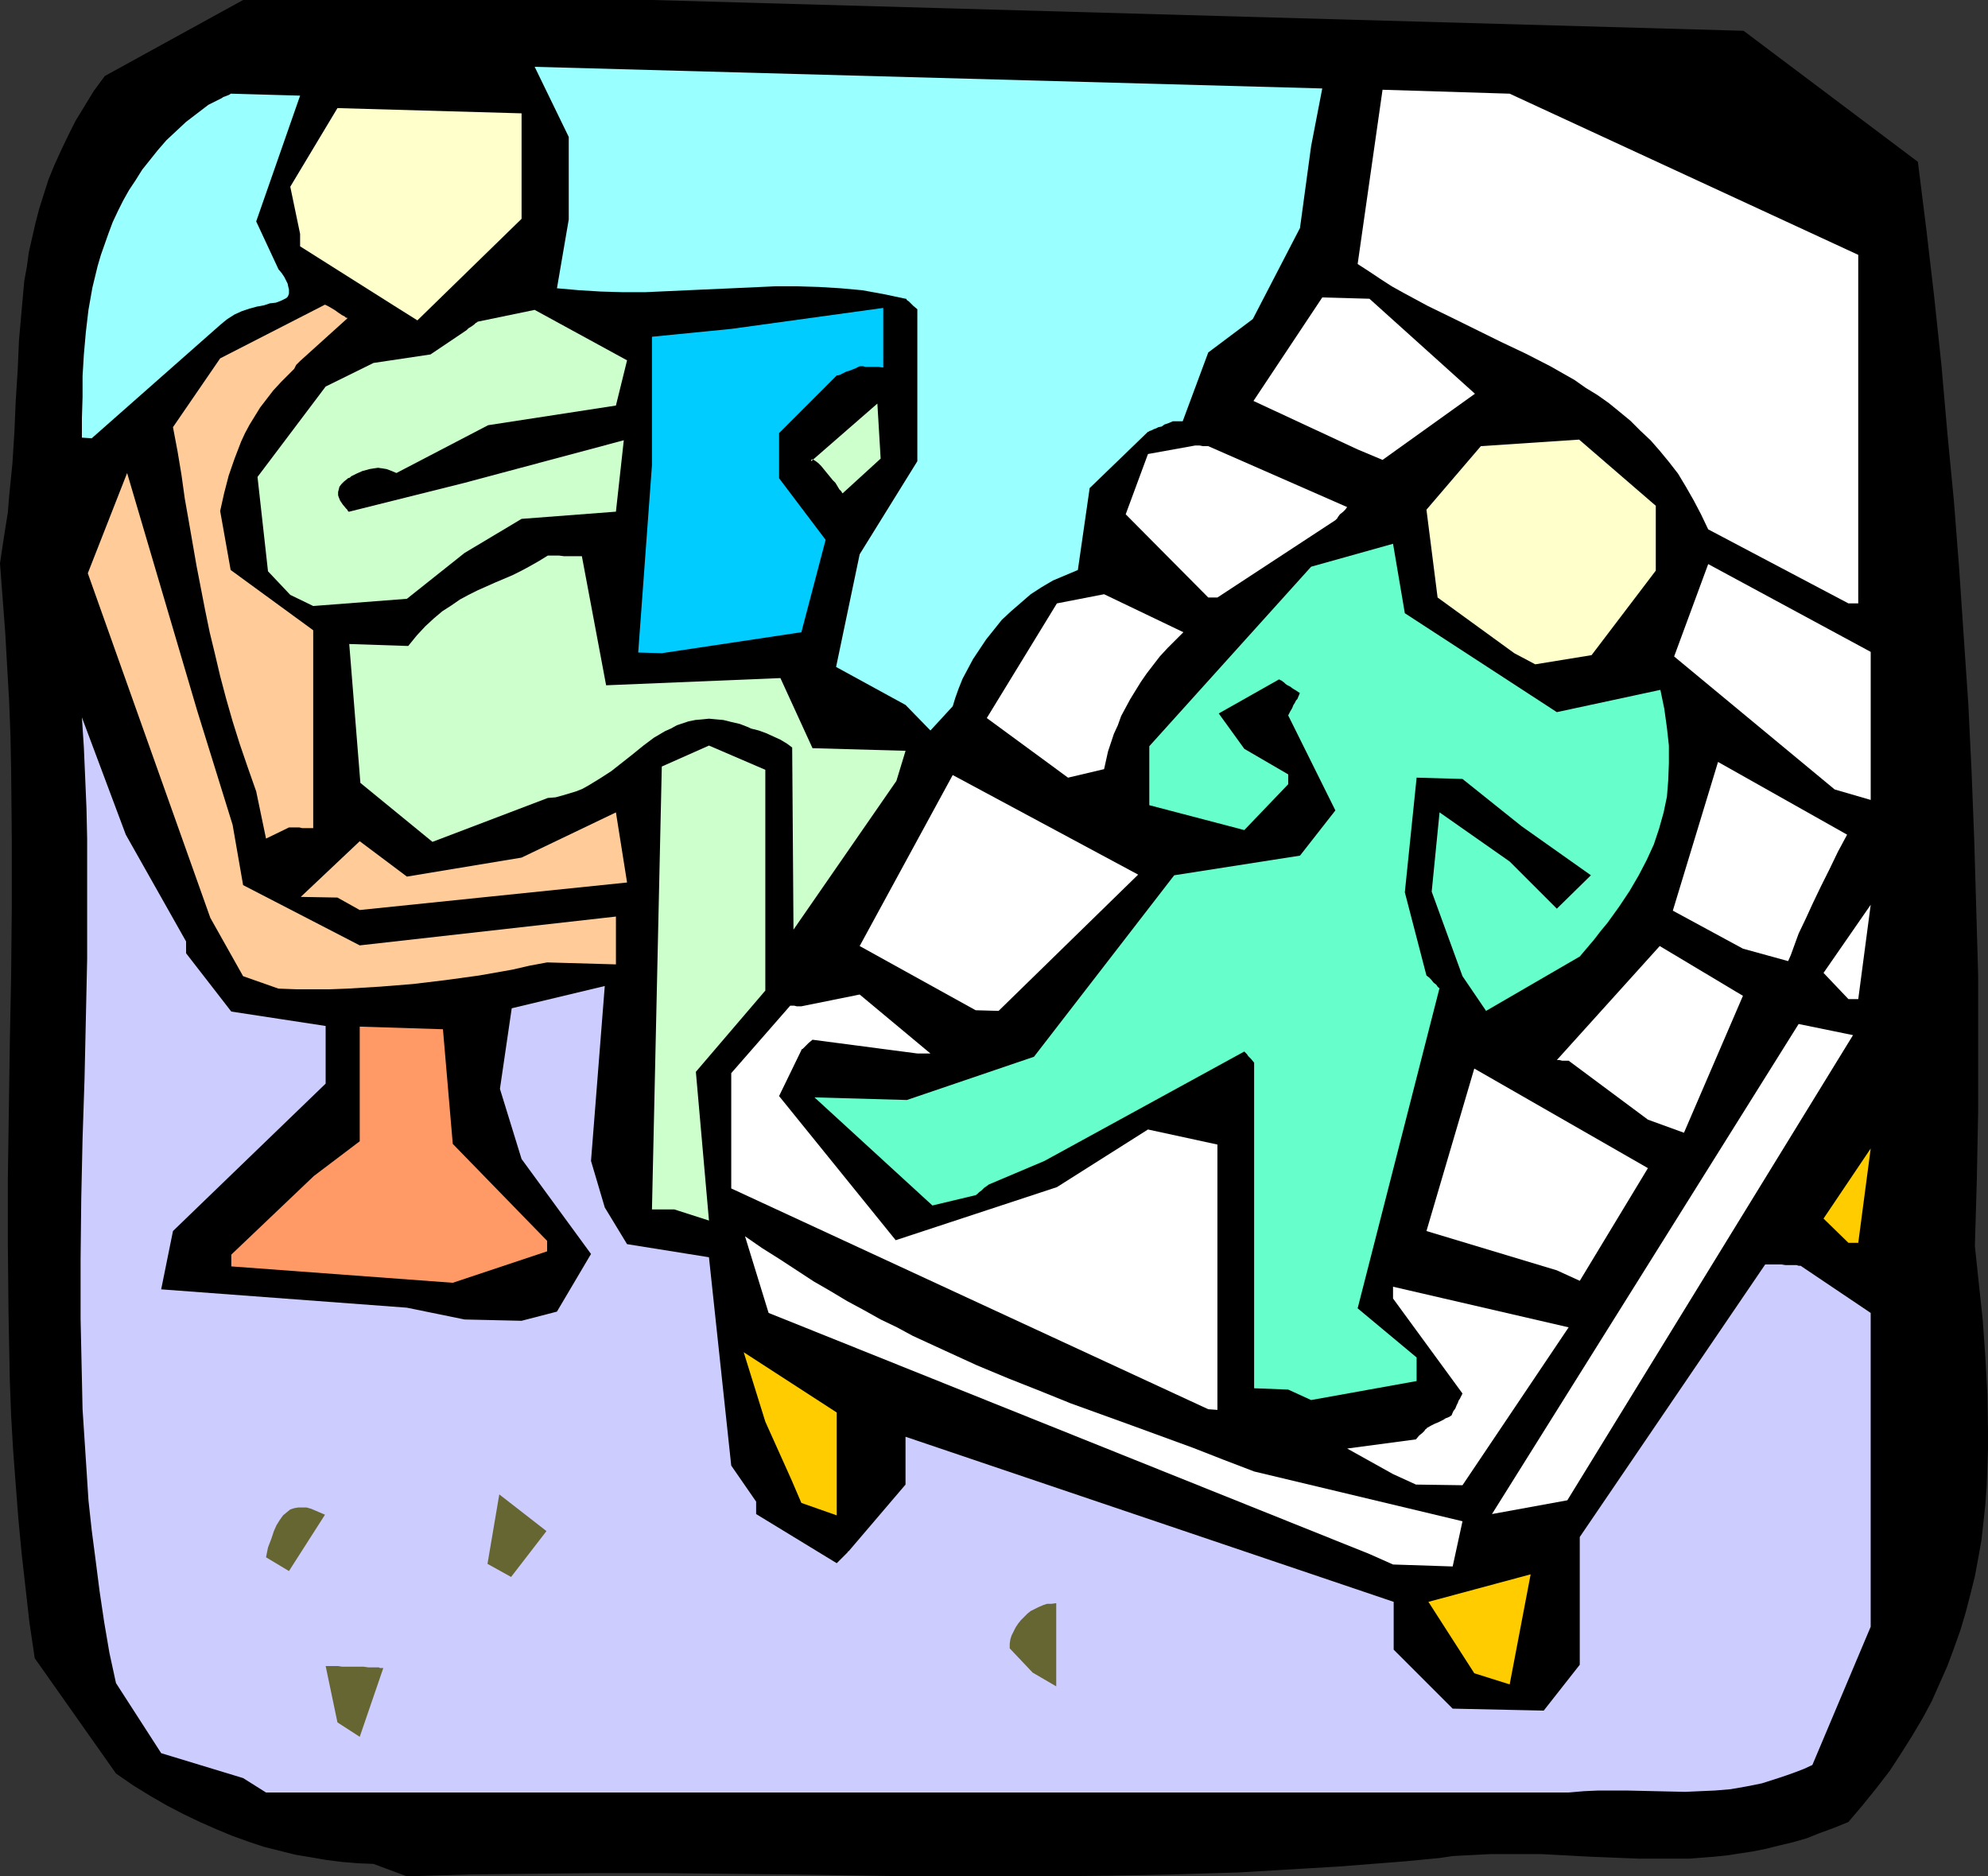 <?xml version="1.0" encoding="UTF-8" standalone="no"?>
<svg
   version="1.0"
   width="129.724mm"
   height="122.431mm"
   id="svg37"
   sodipodi:docname="Psychology.wmf"
   xmlns:inkscape="http://www.inkscape.org/namespaces/inkscape"
   xmlns:sodipodi="http://sodipodi.sourceforge.net/DTD/sodipodi-0.dtd"
   xmlns="http://www.w3.org/2000/svg"
   xmlns:svg="http://www.w3.org/2000/svg">
  <rect width="100%" height="100%" fill="#333333" stroke="none"/>
  <sodipodi:namedview
     id="namedview37"
     pagecolor="#ffffff"
     bordercolor="#000000"
     borderopacity="0.25"
     inkscape:showpageshadow="2"
     inkscape:pageopacity="0.0"
     inkscape:pagecheckerboard="0"
     inkscape:deskcolor="#d1d1d1"
     inkscape:document-units="mm" />
  <defs
     id="defs1">
    <pattern
       id="WMFhbasepattern"
       patternUnits="userSpaceOnUse"
       width="6"
       height="6"
       x="0"
       y="0" />
  </defs>
  <path
     style="fill:#000000;fill-opacity:1;fill-rule:evenodd;stroke:none"
     d="m 92.112,459.66 -3.878,-0.162 -3.878,-0.323 -3.878,-0.485 -3.717,-0.646 -3.878,-0.646 -3.878,-0.969 -3.878,-0.969 -3.878,-1.293 -4.04,-1.454 -3.878,-1.616 -4.04,-1.777 -4.04,-1.939 -4.04,-2.1 -4.202,-2.424 -4.202,-2.585 -4.202,-2.908 L 8.565,408.928 7.272,400.203 6.302,391.64 5.333,383.077 4.525,374.514 3.878,366.112 3.232,357.549 2.747,349.148 2.424,340.584 2.101,323.781 1.939,307.14 V 290.337 L 2.424,257.054 2.747,240.413 2.909,223.61 V 206.806 L 2.747,190.003 2.586,181.602 2.262,173.039 1.778,164.637 1.293,156.074 0.646,147.511 0,138.948 0.646,134.586 1.293,130.385 1.939,126.346 2.262,122.307 3.07,114.228 3.555,106.473 3.878,98.879 4.363,91.286 4.686,83.854 5.333,76.583 5.979,69.312 6.626,65.758 7.11,62.204 7.918,58.649 8.726,55.095 9.696,51.378 10.827,47.824 11.958,44.27 13.413,40.715 15.029,37.161 16.806,33.444 18.584,29.89 20.846,26.174 23.109,22.458 25.856,18.742 59.954,0 H 160.792 l 269.225,7.594 42.986,32.314 2.101,16.803 1.939,16.641 1.778,16.803 1.454,16.641 1.616,16.803 1.293,16.641 1.131,16.803 1.131,16.641 0.808,16.803 0.646,16.641 0.485,16.641 0.485,16.803 v 16.641 16.803 l -0.323,16.641 -0.485,16.641 0.97,9.209 0.97,9.048 0.646,9.209 0.485,9.048 0.162,9.048 v 4.524 l -0.323,9.048 -0.323,4.524 -0.485,4.524 -0.485,4.362 -0.808,4.524 -0.808,4.362 -1.131,4.524 -1.131,4.362 -1.293,4.362 -1.616,4.524 -1.616,4.362 -1.939,4.362 -1.939,4.362 -2.262,4.201 -2.586,4.362 -2.747,4.362 -2.747,4.201 -3.232,4.201 -3.394,4.201 -3.555,4.201 -3.555,1.454 -3.555,1.293 -3.232,1.293 -3.394,0.969 -3.394,0.808 -3.232,0.808 -3.232,0.646 -3.232,0.485 -3.07,0.485 -3.232,0.323 -6.141,0.485 h -6.302 -5.979 l -12.12,-0.485 -12.12,-0.646 h -6.141 -6.302 l -6.302,0.323 -3.07,0.162 -3.232,0.485 -8.403,0.808 -8.242,0.646 -8.242,0.646 -8.242,0.485 -16.322,0.969 -16.16,0.485 -16.16,0.323 -15.998,0.162 h -15.998 -15.837 l -31.512,-0.485 -31.189,-0.323 h -15.514 l -15.675,0.162 -15.514,0.162 -15.675,0.485 z"
     id="path1" />
  <path
     style="fill:#ccccff;fill-opacity:1;fill-rule:evenodd;stroke:none"
     d="m 59.954,438.494 -20.2,-6.14 -11.15,-17.288 -1.616,-7.432 -1.293,-7.594 -1.131,-7.594 -0.97,-7.594 -0.97,-7.432 -0.808,-7.432 -0.485,-7.594 -0.485,-7.432 -0.485,-7.432 -0.162,-7.432 -0.323,-14.864 v -14.703 l 0.162,-14.864 0.323,-14.864 0.485,-14.703 0.323,-14.703 0.323,-14.864 V 221.671 206.806 l -0.162,-7.432 -0.323,-7.594 -0.323,-7.432 -0.485,-7.432 10.827,28.921 14.867,26.336 v 2.908 l 11.15,14.38 23.27,3.554 v 14.218 l -37.653,36.353 -2.909,14.38 60.6,4.524 14.221,2.908 14.059,0.323 8.726,-2.262 8.403,-14.218 -17.13,-23.427 -5.333,-17.288 2.909,-19.873 22.947,-5.493 -3.394,43.139 3.394,11.471 5.494,9.048 20.2,3.231 5.494,51.378 6.141,8.886 v 3.07 l 19.877,12.118 0.485,-0.485 0.485,-0.485 0.646,-0.646 0.646,-0.646 0.323,-0.323 0.162,-0.162 V 382.592 h 0.162 l 14.059,-16.48 v -11.794 l 120.392,40.715 v 11.794 l 14.544,14.541 22.462,0.485 8.888,-11.31 v -31.506 l 45.733,-67.212 h 1.454 1.454 1.131 l 0.97,0.162 h 0.97 0.646 1.131 l 0.485,0.162 h 0.485 l 17.291,11.633 v 77.391 l -14.382,34.091 -2.101,0.969 -2.101,0.808 -2.262,0.808 -1.939,0.646 -4.04,1.293 -4.04,0.808 -3.717,0.646 -3.878,0.323 -3.717,0.162 -3.555,0.162 -7.272,-0.162 -7.11,-0.162 h -3.555 -3.555 l -3.555,0.162 -3.717,0.323 H 65.61 Z"
     id="path2" />
  <path
     style="fill:#666632;fill-opacity:1;fill-rule:evenodd;stroke:none"
     d="m 83.224,424.761 -2.909,-13.895 h 0.97 0.808 1.293 l 0.97,0.162 h 1.293 1.616 1.293 1.131 l 1.131,0.162 h 0.808 0.646 1.131 l 0.323,0.162 h 0.808 l -5.818,16.965 z"
     id="path3" />
  <path
     style="fill:#666632;fill-opacity:1;fill-rule:evenodd;stroke:none"
     d="m 254.681,412.482 -5.656,-5.978 v -1.131 l 0.162,-1.131 0.323,-0.969 0.485,-0.969 0.485,-0.969 0.646,-0.969 0.646,-0.808 0.808,-0.808 0.808,-0.808 0.808,-0.646 0.97,-0.485 0.97,-0.485 1.131,-0.485 0.97,-0.323 h 1.131 l 1.131,-0.162 v 20.519 z"
     id="path4" />
  <path
     style="fill:#ffcc00;fill-opacity:1;fill-rule:evenodd;stroke:none"
     d="m 363.6,412.644 -11.312,-17.611 25.21,-6.786 -5.171,27.143 z"
     id="path5" />
  <path
     style="fill:#666632;fill-opacity:1;fill-rule:evenodd;stroke:none"
     d="m 65.61,384.046 0.485,-2.424 0.808,-2.1 0.646,-1.939 0.646,-1.454 0.808,-1.293 0.808,-1.131 0.97,-0.808 0.808,-0.646 0.97,-0.323 0.97,-0.162 h 1.131 0.97 l 1.131,0.323 1.131,0.485 1.131,0.485 1.131,0.485 -8.888,13.895 z"
     id="path6" />
  <path
     style="fill:#666632;fill-opacity:1;fill-rule:evenodd;stroke:none"
     d="m 120.23,385.662 2.909,-17.126 11.635,9.048 -8.726,11.31 z"
     id="path7" />
  <path
     style="fill:#ffffff;fill-opacity:1;fill-rule:evenodd;stroke:none"
     d="m 337.744,383.238 -148.187,-59.457 -5.818,-18.903 4.202,2.908 4.363,2.747 4.202,2.747 4.202,2.747 4.202,2.424 4.04,2.424 4.202,2.262 4.04,2.262 4.04,1.939 3.878,2.1 8.08,3.716 7.757,3.554 7.757,3.231 7.757,3.07 7.595,3.07 15.19,5.493 15.029,5.493 7.434,2.908 7.595,2.908 51.389,12.279 -2.424,11.148 -14.706,-0.485 z"
     id="path8" />
  <path
     style="fill:#ffcc00;fill-opacity:1;fill-rule:evenodd;stroke:none"
     d="m 197.637,370.636 -2.424,-5.655 -6.464,-14.38 -5.333,-17.126 22.947,14.864 v 25.366 z"
     id="path9" />
  <path
     style="fill:#ffffff;fill-opacity:1;fill-rule:evenodd;stroke:none"
     d="m 367.963,373.383 75.629,-120.853 13.413,2.747 -70.458,114.713 z"
     id="path10" />
  <path
     style="fill:#ffffff;fill-opacity:1;fill-rule:evenodd;stroke:none"
     d="m 343.561,363.527 -11.312,-6.301 16.968,-2.262 0.808,-0.969 0.808,-0.646 0.485,-0.485 0.162,-0.323 0.323,-0.162 v -0.162 l 1.131,-0.646 0.97,-0.485 0.808,-0.323 0.646,-0.323 0.646,-0.323 0.485,-0.323 0.808,-0.323 0.323,-0.162 0.162,-0.162 h 0.162 l 0.485,-1.131 0.485,-0.646 0.323,-0.808 0.323,-0.646 0.162,-0.485 0.323,-0.485 0.323,-0.646 0.162,-0.323 0.162,-0.323 v 0 l -17.13,-23.427 v -2.908 l 43.309,10.017 -26.179,38.938 -11.474,-0.162 z"
     id="path11" />
  <path
     style="fill:#ffffff;fill-opacity:1;fill-rule:evenodd;stroke:none"
     d="M 297.99,347.532 180.345,293.084 v -28.436 l 14.544,-16.641 h 0.97 l 0.646,0.162 h 1.131 l 14.382,-2.908 17.453,14.541 h -0.97 -0.808 -1.454 l -25.856,-3.393 -0.97,0.808 -0.646,0.646 -0.485,0.485 -0.323,0.323 -0.323,0.162 v 0.162 l -5.494,11.31 28.765,35.545 39.754,-13.087 22.462,-14.218 17.13,3.716 v 65.435 z"
     id="path12" />
  <path
     style="fill:#66ffcc;fill-opacity:1;fill-rule:evenodd;stroke:none"
     d="m 317.705,342.685 -8.403,-0.323 v -5.493 -74.806 l -0.808,-0.969 -0.646,-0.646 -0.323,-0.485 -0.323,-0.323 -0.162,-0.162 -0.162,-0.162 -49.288,26.982 -13.736,5.816 -0.646,0.485 -0.485,0.323 -0.646,0.646 -0.646,0.485 -0.323,0.323 -0.162,0.162 h -0.162 v 0.162 l -10.827,2.585 -29.088,-26.659 22.786,0.646 31.35,-10.663 34.582,-44.754 31.027,-4.847 8.726,-11.148 -11.635,-23.427 0.485,-0.969 0.485,-0.808 0.323,-0.808 0.323,-0.485 0.323,-0.646 0.323,-0.323 0.323,-0.808 0.162,-0.323 v -0.162 l 0.162,-0.162 -0.97,-0.646 -0.808,-0.485 -0.646,-0.485 -0.646,-0.323 -0.485,-0.323 -0.323,-0.323 -0.646,-0.485 -0.323,-0.162 -0.323,-0.162 v 0 l -14.867,8.402 6.302,8.725 10.827,6.301 v 2.424 l -10.827,11.31 -23.432,-6.14 v -14.541 l 39.915,-44.27 20.2,-5.655 2.909,17.126 37.491,24.397 25.533,-5.493 0.97,4.685 0.646,4.685 0.485,4.362 v 4.362 l -0.162,4.201 -0.323,4.039 -0.808,3.878 -1.131,4.039 -1.293,3.878 -1.778,3.878 -1.939,3.716 -2.262,3.878 -2.586,3.878 -2.909,4.039 -1.616,1.939 -1.616,2.1 -1.778,2.1 -1.778,2.1 -23.109,13.41 -5.818,-8.563 -7.595,-20.842 1.939,-19.55 17.291,12.118 11.635,11.633 8.403,-8.24 -17.13,-12.118 -14.544,-11.633 -11.312,-0.323 -2.909,28.274 5.333,20.519 0.646,0.485 0.485,0.485 0.646,0.808 0.646,0.485 0.323,0.485 0.162,0.162 0.162,0.162 h 0.162 l -20.2,79.007 14.544,12.118 v 5.816 l -26.018,4.685 z"
     id="path13" />
  <path
     style="fill:#ff9966;fill-opacity:1;fill-rule:evenodd;stroke:none"
     d="m 57.045,309.402 20.362,-19.388 11.312,-8.563 v -28.274 l 20.523,0.646 2.424,28.274 23.27,23.912 v 2.585 l -23.27,7.755 -54.621,-4.039 z"
     id="path14" />
  <path
     style="fill:#ffffff;fill-opacity:1;fill-rule:evenodd;stroke:none"
     d="m 383.961,313.28 -32.158,-9.694 11.797,-40.069 42.824,24.558 -16.806,27.79 z"
     id="path15" />
  <path
     style="fill:#ccffcc;fill-opacity:1;fill-rule:evenodd;stroke:none"
     d="m 160.792,298.254 2.424,-109.22 11.635,-5.17 13.898,5.978 v 8.725 45.724 l -17.13,20.034 3.232,36.676 -8.565,-2.747 z"
     id="path16" />
  <path
     style="fill:#ffcc00;fill-opacity:1;fill-rule:evenodd;stroke:none"
     d="m 455.873,306.494 -6.141,-5.978 11.635,-17.288 -3.07,23.266 z"
     id="path17" />
  <path
     style="fill:#ffffff;fill-opacity:1;fill-rule:evenodd;stroke:none"
     d="m 406.424,276.119 -19.554,-14.541 h -0.97 -0.646 l -0.646,-0.162 h -0.646 l 25.371,-28.113 20.523,12.279 -14.544,33.768 z"
     id="path18" />
  <path
     style="fill:#ffffff;fill-opacity:1;fill-rule:evenodd;stroke:none"
     d="m 240.622,249.137 -28.603,-15.834 22.947,-42.169 45.733,24.558 -34.421,33.606 z"
     id="path19" />
  <path
     style="fill:#ffcc99;fill-opacity:1;fill-rule:evenodd;stroke:none"
     d="m 59.954,240.736 -8.08,-14.38 -30.219,-84.985 9.696,-24.72 17.291,58.649 8.726,28.113 2.586,14.864 28.765,14.864 63.186,-7.109 v 11.794 l -16.968,-0.485 -4.363,0.808 -4.202,0.969 -8.242,1.454 -8.242,1.131 -8.08,0.969 -8.08,0.646 -8.08,0.485 -4.202,0.162 h -4.04 -4.363 l -4.363,-0.162 z"
     id="path20" />
  <path
     style="fill:#ffffff;fill-opacity:1;fill-rule:evenodd;stroke:none"
     d="m 455.873,246.391 -6.141,-6.463 11.635,-16.803 -3.07,23.266 z"
     id="path21" />
  <path
     style="fill:#ffffff;fill-opacity:1;fill-rule:evenodd;stroke:none"
     d="m 429.856,233.95 -17.291,-9.371 11.15,-36.676 31.835,17.934 -2.262,4.201 -2.101,4.362 -2.101,4.201 -1.939,4.039 -1.778,3.878 -1.778,3.716 -1.293,3.554 -0.646,1.777 -0.646,1.454 z"
     id="path22" />
  <path
     style="fill:#ffcc99;fill-opacity:1;fill-rule:evenodd;stroke:none"
     d="m 83.224,221.348 -9.05,-0.162 14.544,-13.733 11.635,8.725 28.28,-4.685 23.27,-11.148 2.747,17.288 -65.933,6.786 z"
     id="path23" />
  <path
     style="fill:#ccffcc;fill-opacity:1;fill-rule:evenodd;stroke:none"
     d="m 195.697,229.264 -0.323,-44.916 -0.646,-0.485 -0.646,-0.485 -1.616,-0.969 -1.778,-0.808 -1.778,-0.808 -1.778,-0.646 -0.646,-0.162 -0.646,-0.162 -0.646,-0.162 -0.323,-0.162 -0.323,-0.162 v 0 l -2.101,-0.808 -2.101,-0.485 -1.939,-0.485 -1.778,-0.162 -1.778,-0.162 -1.616,0.162 -1.778,0.162 -1.616,0.323 -1.454,0.485 -1.454,0.485 -1.454,0.808 -1.454,0.646 -2.747,1.616 -2.586,1.939 -2.586,2.1 -5.333,4.201 -2.747,1.777 -2.909,1.777 -1.454,0.808 -1.616,0.646 -1.616,0.485 -1.616,0.485 -1.778,0.485 -1.939,0.162 -28.442,10.825 -17.776,-14.541 -2.747,-34.252 14.544,0.485 2.101,-2.585 2.101,-2.262 2.101,-1.939 2.101,-1.777 2.262,-1.454 2.101,-1.454 2.101,-1.131 2.262,-1.131 4.363,-1.939 4.202,-1.777 2.262,-1.131 2.101,-1.131 2.262,-1.293 2.101,-1.293 h 1.454 1.293 l 1.293,0.162 h 0.808 0.808 1.293 0.485 0.97 l 5.979,31.829 42.986,-1.777 7.918,17.288 22.947,0.646 -2.262,7.432 z"
     id="path24" />
  <path
     style="fill:#ffcc99;fill-opacity:1;fill-rule:evenodd;stroke:none"
     d="m 65.61,206.806 -2.424,-11.633 -2.101,-5.978 -1.939,-5.655 -1.778,-5.655 -1.616,-5.655 -1.454,-5.493 -1.293,-5.493 -1.293,-5.332 -1.131,-5.493 -2.101,-10.825 -1.939,-11.148 -0.97,-5.493 -0.808,-5.816 -0.97,-5.816 -1.131,-5.978 11.635,-16.965 25.856,-13.249 0.97,0.485 0.808,0.485 0.808,0.485 0.646,0.485 0.485,0.323 0.485,0.323 0.323,0.162 0.323,0.162 0.323,0.323 h 0.323 v 0.162 l -11.635,10.502 -0.485,0.485 -0.485,0.485 -0.485,0.969 -0.485,0.485 -0.323,0.323 -0.323,0.323 v 0 l -0.162,0.162 -1.939,1.939 -1.939,2.1 -1.616,2.1 -1.616,2.1 -1.293,2.1 -1.293,2.1 -1.131,2.1 -0.97,2.1 -0.808,2.1 -0.808,2.1 -1.454,4.201 -1.131,4.362 -0.97,4.362 2.586,14.541 20.362,14.864 v 48.793 h -0.97 -1.778 l -0.646,-0.162 H 72.882 72.074 71.266 Z"
     id="path25" />
  <path
     style="fill:#ffffff;fill-opacity:1;fill-rule:evenodd;stroke:none"
     d="m 263.408,191.781 -20.038,-14.703 17.291,-28.274 11.635,-2.262 19.554,9.371 -1.939,1.939 -1.939,1.939 -1.939,2.1 -1.616,2.1 -1.616,2.1 -1.454,2.1 -1.293,2.1 -1.293,2.1 -2.262,4.201 -0.808,2.262 -0.97,2.1 -1.454,4.362 -0.97,4.362 z"
     id="path26" />
  <path
     style="fill:#ffffff;fill-opacity:1;fill-rule:evenodd;stroke:none"
     d="m 452.479,194.689 -39.592,-32.798 8.403,-22.781 40.077,21.65 V 197.274 Z"
     id="path27" />
  <path
     style="fill:#99ffff;fill-opacity:1;fill-rule:evenodd;stroke:none"
     d="m 229.472,180.148 -6.141,-6.301 -17.13,-9.371 5.818,-27.79 14.221,-22.943 V 76.26 l -0.97,-0.808 -0.646,-0.646 -0.485,-0.485 -0.485,-0.323 -0.162,-0.323 v 0 h -0.162 l -5.333,-1.131 -5.333,-0.969 -5.333,-0.485 -5.333,-0.323 -5.333,-0.162 h -5.494 l -10.666,0.485 -10.827,0.485 -10.666,0.485 h -5.333 l -5.494,-0.162 -5.333,-0.323 -5.494,-0.485 2.909,-16.965 V 33.768 l -8.403,-17.288 194.243,5.332 -2.747,14.218 -2.747,20.196 -11.635,22.458 -10.989,8.24 -6.302,16.965 h -0.808 -0.646 -0.97 l -1.131,0.485 -0.97,0.323 -0.646,0.485 -0.808,0.162 -0.646,0.323 -0.485,0.162 -0.323,0.162 -0.323,0.162 -0.485,0.162 -0.162,0.162 h -0.162 l -14.382,13.895 -2.909,20.196 -3.07,1.293 -3.07,1.293 -2.747,1.616 -2.747,1.777 -2.424,2.1 -2.424,2.1 -2.262,2.1 -1.939,2.424 -1.939,2.424 -1.616,2.424 -1.616,2.424 -1.293,2.424 -1.293,2.424 -0.97,2.424 -0.808,2.262 -0.646,2.1 z"
     id="path28" />
  <path
     style="fill:#00ccff;fill-opacity:1;fill-rule:evenodd;stroke:none"
     d="m 157.398,160.921 3.394,-46.208 V 83.046 l 19.554,-1.939 37.491,-5.17 v 14.703 l -1.131,-0.162 h -1.616 -0.646 -0.97 l -0.646,-0.162 h -0.808 l -0.97,0.485 -0.808,0.323 -0.808,0.323 -0.646,0.162 -0.646,0.323 -0.323,0.162 -0.646,0.323 -0.485,0.162 h -0.323 v 0 l -14.221,14.218 v 11.148 l 11.474,15.187 -5.979,22.781 -34.421,5.17 z"
     id="path29" />
  <path
     style="fill:#ffffcc;fill-opacity:1;fill-rule:evenodd;stroke:none"
     d="M 373.457,161.083 354.55,147.35 l -2.747,-21.65 13.413,-15.672 24.24,-1.616 18.907,16.318 v 15.995 l -15.837,20.842 -13.898,2.262 z"
     id="path30" />
  <path
     style="fill:#ccffcc;fill-opacity:1;fill-rule:evenodd;stroke:none"
     d="m 71.589,146.703 -5.494,-5.816 -2.586,-23.266 16.806,-22.296 11.797,-5.816 14.059,-2.1 8.403,-5.655 0.485,-0.323 0.485,-0.485 0.808,-0.485 0.646,-0.485 0.323,-0.323 0.323,-0.162 v 0 l 0.162,-0.162 14.059,-2.908 22.786,12.441 -2.747,11.148 -31.512,4.847 -22.624,11.794 -1.131,-0.485 -1.293,-0.485 -0.97,-0.162 -1.131,-0.162 -1.131,0.162 -0.97,0.162 -1.778,0.485 -1.454,0.646 -0.646,0.323 -0.646,0.323 -0.323,0.323 -0.485,0.162 -0.162,0.162 v 0 l -0.808,0.646 -0.646,0.646 -0.485,0.646 -0.162,0.646 -0.162,0.646 v 0.808 l 0.162,0.485 0.323,0.808 0.646,0.969 0.808,0.969 0.323,0.323 0.162,0.323 0.162,0.162 h 0.162 l 28.442,-7.109 39.269,-10.502 -1.939,17.611 -23.27,1.777 -14.059,8.402 -14.221,11.31 -23.109,1.777 z"
     id="path31" />
  <path
     style="fill:#ffffff;fill-opacity:1;fill-rule:evenodd;stroke:none"
     d="m 297.99,147.35 -20.362,-20.519 5.494,-14.864 11.635,-2.1 h 1.131 l 0.808,0.162 h 1.293 l 34.259,15.026 -0.485,0.646 -0.485,0.485 -0.808,0.646 -0.485,0.646 -0.162,0.323 -0.323,0.323 v 0 l -0.162,0.162 -29.088,19.065 z"
     id="path32" />
  <path
     style="fill:#ffffff;fill-opacity:1;fill-rule:evenodd;stroke:none"
     d="m 455.873,148.804 -34.582,-18.257 -1.778,-3.716 -1.778,-3.393 -1.939,-3.393 -1.939,-3.231 -2.262,-2.908 -2.262,-2.747 -2.262,-2.585 -2.586,-2.424 -2.424,-2.424 -2.747,-2.262 -2.586,-2.1 -2.747,-1.939 -2.909,-1.777 -2.747,-1.939 -5.979,-3.393 -5.979,-3.07 -6.141,-2.908 -12.12,-5.978 -5.979,-2.908 -5.979,-3.231 -2.909,-1.616 -2.747,-1.777 -2.909,-1.939 -2.747,-1.777 6.141,-42.977 31.35,0.969 85.971,39.746 v 85.954 z"
     id="path33" />
  <path
     style="fill:#ccffcc;fill-opacity:1;fill-rule:evenodd;stroke:none"
     d="m 207.817,121.66 -0.162,-0.162 -0.162,-0.323 -0.485,-0.485 -0.485,-0.808 -0.485,-0.808 -0.646,-0.646 -1.454,-1.777 -1.454,-1.777 -0.646,-0.646 -0.646,-0.485 -0.485,-0.323 -0.323,-0.162 -0.323,0.162 v 0.162 0.162 l 16.322,-14.218 0.808,13.572 z"
     id="path34" />
  <path
     style="fill:#99ffff;fill-opacity:1;fill-rule:evenodd;stroke:none"
     d="m 20.2,107.927 v -4.847 l 0.162,-5.17 v -5.17 l 0.323,-5.332 0.485,-5.493 0.646,-5.493 0.97,-5.493 1.293,-5.332 0.808,-2.747 0.97,-2.747 0.97,-2.747 0.97,-2.585 1.293,-2.747 1.293,-2.585 1.454,-2.585 1.616,-2.424 1.616,-2.585 1.939,-2.424 1.939,-2.424 2.101,-2.424 2.424,-2.262 2.424,-2.262 2.747,-2.1 2.747,-2.1 0.97,-0.485 0.97,-0.485 0.646,-0.323 0.646,-0.323 0.485,-0.323 0.485,-0.162 0.808,-0.323 0.323,-0.162 0.162,-0.162 h 0.162 l 16.968,0.485 -10.827,31.021 5.494,11.794 0.808,0.969 0.646,0.969 0.485,0.969 0.323,0.646 0.162,0.808 0.162,0.646 v 0.969 l -0.162,0.485 -0.162,0.323 -0.323,0.323 -0.323,0.162 -0.97,0.485 -1.293,0.485 -1.454,0.162 -1.454,0.485 -1.778,0.323 -1.778,0.485 -1.939,0.646 -1.778,0.808 -1.778,1.131 -0.808,0.646 -0.97,0.808 -31.674,27.951 z"
     id="path35" />
  <path
     style="fill:#ffffff;fill-opacity:1;fill-rule:evenodd;stroke:none"
     d="m 334.835,110.835 -25.694,-11.956 16.968,-25.528 11.635,0.323 26.018,23.427 -22.786,16.318 z"
     id="path36" />
  <path
     style="fill:#ffffcc;fill-opacity:1;fill-rule:evenodd;stroke:none"
     d="M 97.283,75.452 74.013,60.749 v -3.07 l -2.424,-11.633 11.635,-19.388 45.41,1.293 v 26.012 l -25.694,25.043 z"
     id="path37" />
</svg>

